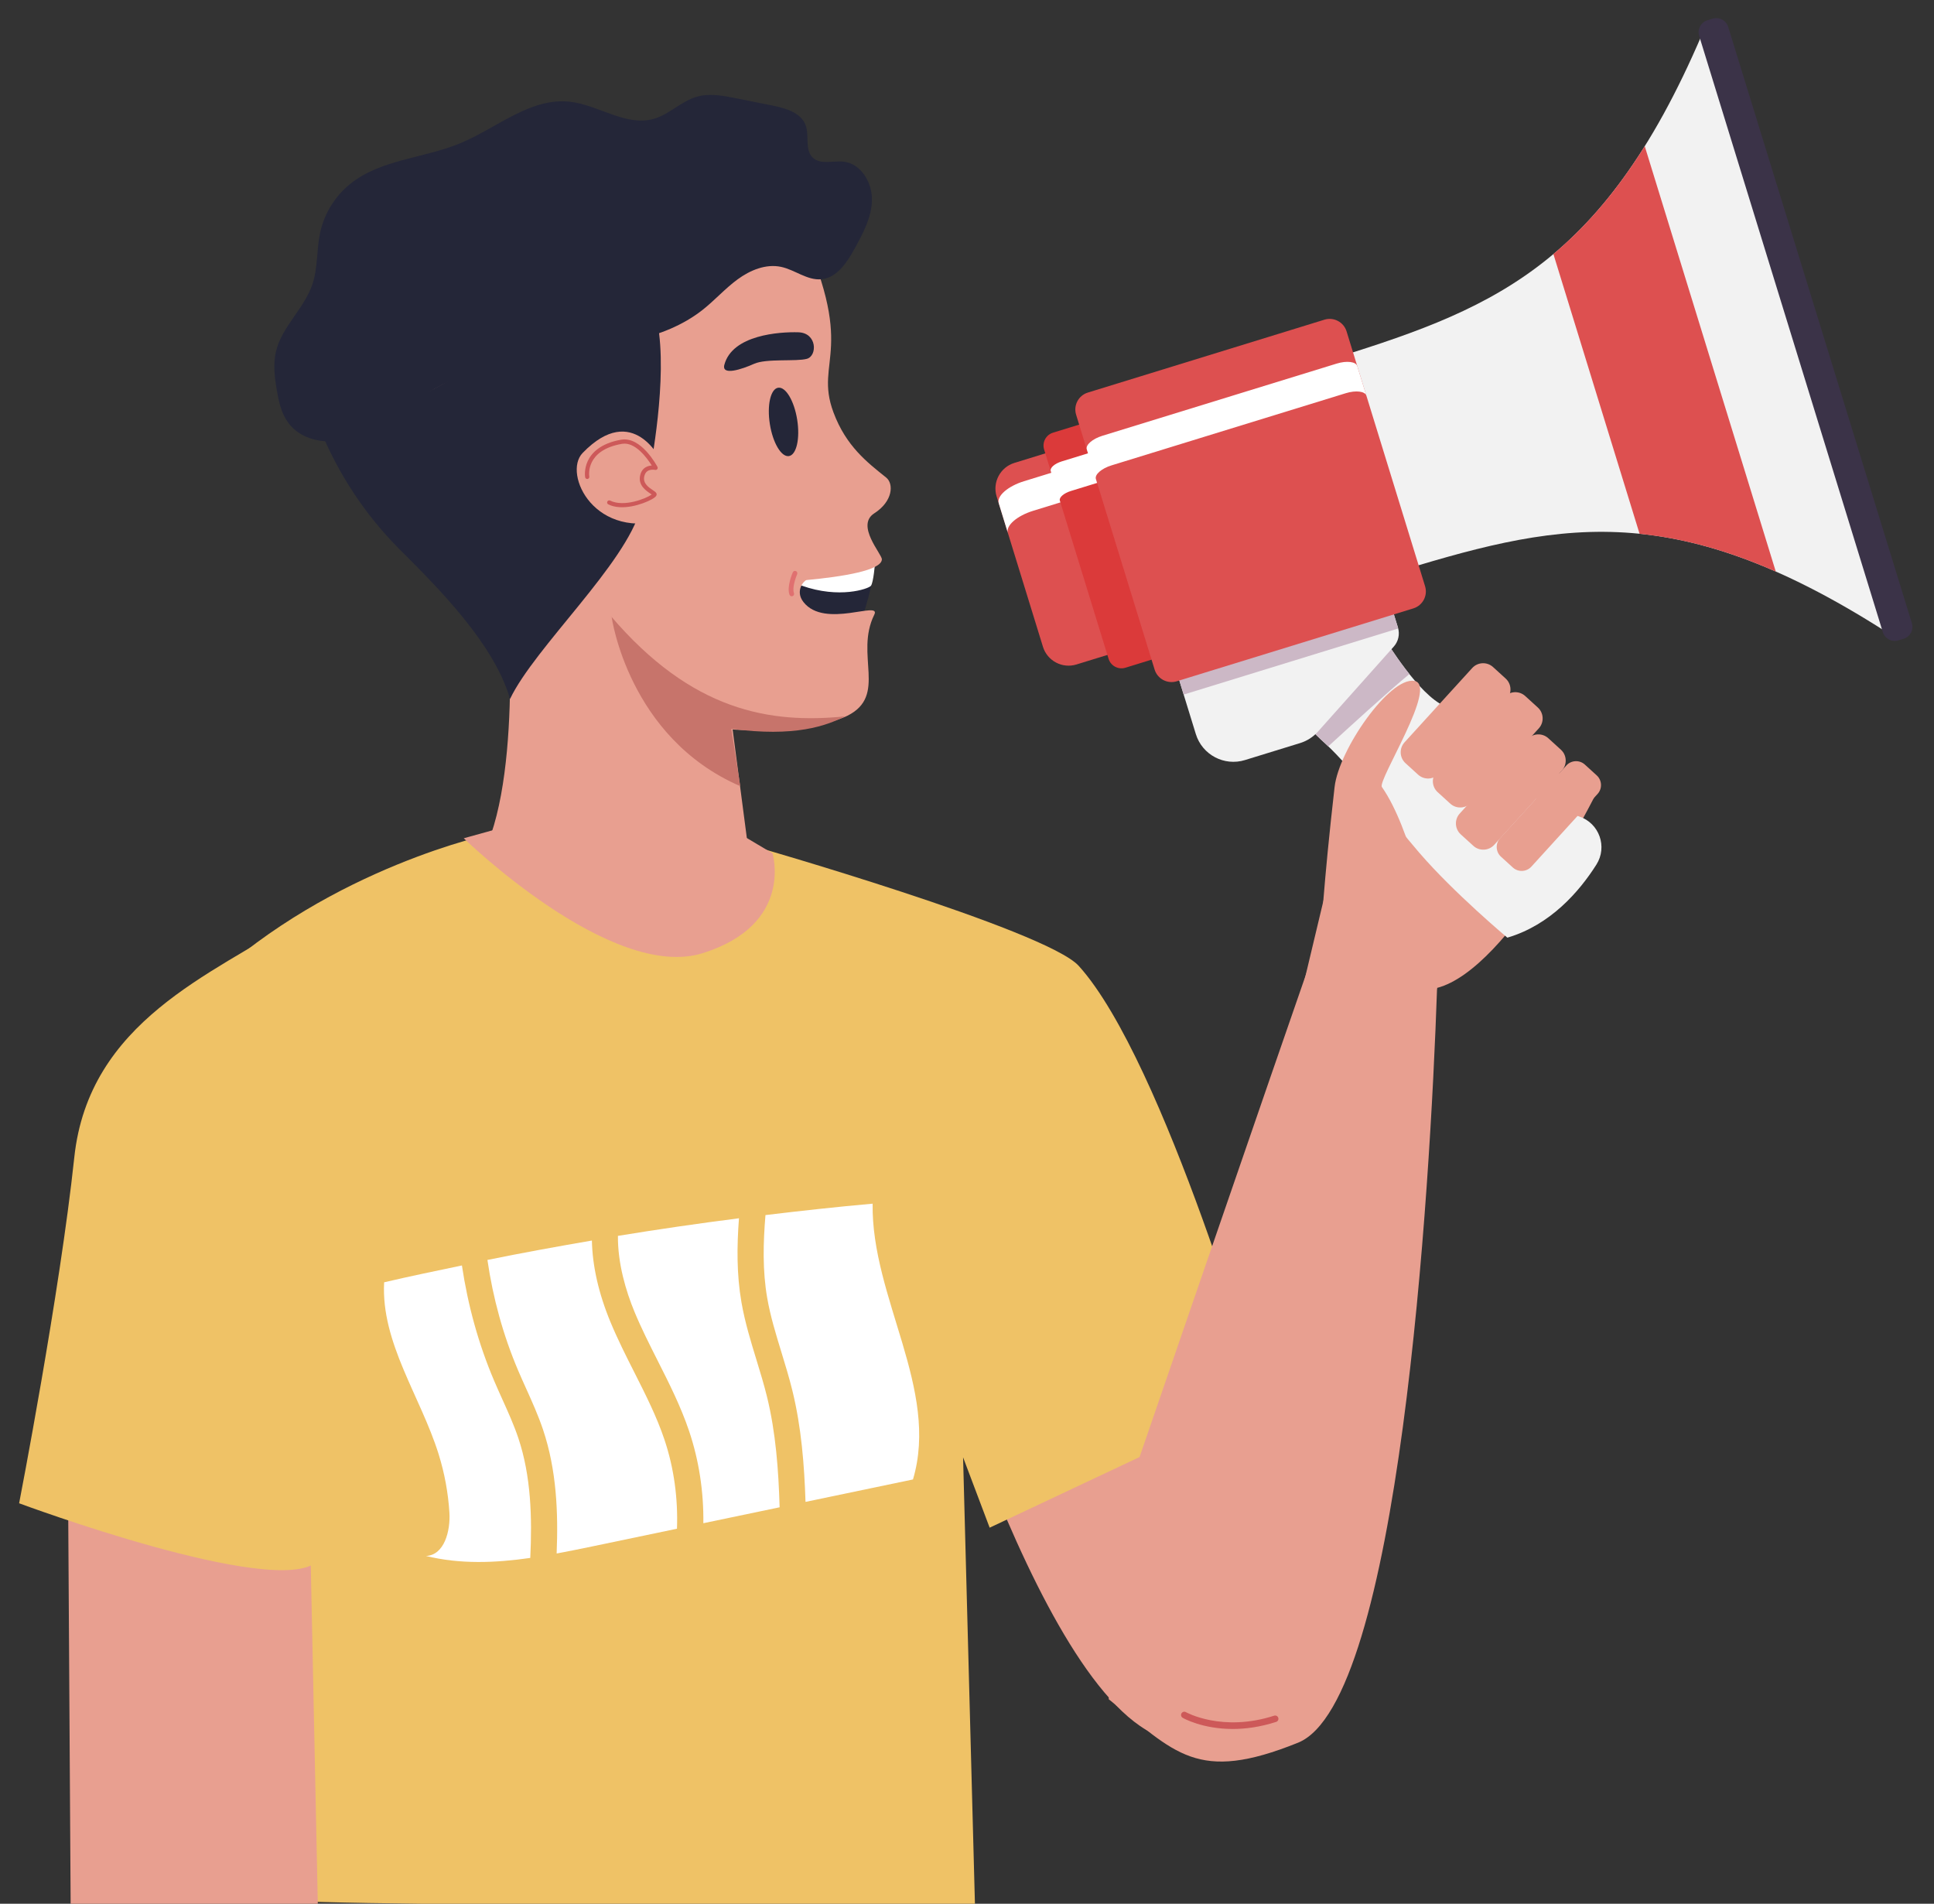 <?xml version="1.0" encoding="utf-8"?>
<!-- Generator: Adobe Illustrator 16.0.0, SVG Export Plug-In . SVG Version: 6.00 Build 0)  -->
<!DOCTYPE svg PUBLIC "-//W3C//DTD SVG 1.1//EN" "http://www.w3.org/Graphics/SVG/1.1/DTD/svg11.dtd">
<svg version="1.1" id="Layer_1" xmlns="http://www.w3.org/2000/svg" xmlns:xlink="http://www.w3.org/1999/xlink" x="0px" y="0px"
	 width="323px" height="317.916px" viewBox="0 0 323 317.916" enable-background="new 0 0 323 317.916" xml:space="preserve">
<rect x="0" y="0" width="323" height="317.916" fill="#333333" stroke="none"/>
<g>
	<g>
		<g>
			<path fill="#242638" d="M145.868,96.009c-0.545,2.998-1.817,7.812-2.635,8.357c-0.817,0.545-11.354-0.091-11.354-0.364
				c0-0.272-2.726-11.626-2.726-11.626l8.266-2.907L145.868,96.009z"/>
		</g>
	</g>
	<g>
		<g>
			<path fill="#E89F90" d="M214.91,176.061l7.588-31.807c0,0,13.592-25.151,17.213-24.6c3.619,0.551,26.943,12.685,26.943,12.685
				s-14.463,29.447-26.646,32.639c-0.283,0.074-2.297,23.888-2.297,23.888L214.91,176.061z"/>
		</g>
	</g>
	<g>
		<g>
			<path fill="#FFFFFF" d="M146.148,93.968c0,0-0.27,3.365-0.7,3.867c-0.43,0.501-5.271,2.2-11.555-0.036
				S146.148,93.968,146.148,93.968z"/>
		</g>
	</g>
	<g>
		<g>
			<path fill="#E89F90" d="M151.961,207.279c0,0,20.777,76.348,42.494,82.978c21.719,6.63,14.307-49.711,14.307-49.711
				l-12.85-49.258L151.961,207.279z"/>
		</g>
	</g>
	<g>
		<g>
			<path fill="#E89F90" d="M125.362,144.763l-4.723-36.087l-35.884-8.374c0,0,2.713,32.562-5.273,44.352
				C71.496,156.443,125.362,144.763,125.362,144.763z"/>
		</g>
	</g>
	<g>
		<g>
			<path fill="#EFC266" d="M125.172,141.107c0,0,49.559,14.174,54.998,20.2c14.338,15.881,30.496,72.43,30.496,72.43l-45.382,21.381
				l-4.439-11.751l1.98,74.55c0,0-120.013,0.81-119.899-1.091c4.057-67.57-32.056-130.454-8-152.835
				c20.643-19.207,47.13-24.728,47.13-24.728S114.668,144.589,125.172,141.107z"/>
		</g>
	</g>
	<g>
		<g>
			<path fill="#E89F90" d="M132.902,36.385c10.657,22.455,2.952,23.508,6.297,32.482c2.106,5.653,5.64,8.349,8.8,10.88
				c1.278,1.023,1.158,3.956-1.987,5.977c-3.146,2.021,1.29,6.8,1.271,7.685c-0.042,1.845-6.482,2.882-12.581,3.459
				c-0.368,0.035-2.004,1.776-0.505,3.684c3.539,4.505,13.029-0.351,11.818,2.099c-3.309,6.689,2.27,13.509-4.507,16.886
				s-39.903,7.426-58.856-19.513c0,0-42.739-20.424-26.868-51.335C78.017,5.384,132.902,36.385,132.902,36.385z"/>
		</g>
	</g>
	<g>
		<g>
			<path fill="#242638" d="M120.976,60.915c-0.503,1.883,2.905,0.765,4.962-0.159c2.056-0.924,7.047-0.343,8.818-0.834
				c1.771-0.492,1.723-4.335-1.419-4.43C130.196,55.397,122.311,55.914,120.976,60.915z"/>
		</g>
	</g>
	<g>
		<g>
			
				<ellipse transform="matrix(0.988 -0.156 0.156 0.988 -9.384 21.256)" fill="#242638" cx="130.821" cy="70.454" rx="2.311" ry="5.776"/>
		</g>
	</g>
	<g>
		<g>
			<polygon fill="#E89F90" points="101.389,109.16 89.148,92.432 84.061,102.51 87.582,108.546 			"/>
		</g>
	</g>
	<g>
		<g>
			<path fill="#C7746B" d="M141.126,119.633L141.126,119.633c-12.505,1.25-25.534-0.824-39.159-16.811l0.182,0.182
				c0,0,2.748,20.175,21.488,28.281l-1.501-9.576C132.784,123.126,137.935,121.223,141.126,119.633z"/>
		</g>
	</g>
	<g>
		<g>
			<path fill="#E07070" d="M132.326,99.565c-0.192,0.049-0.395-0.053-0.467-0.243c-0.488-1.283,0.44-3.501,0.547-3.749
				c0.088-0.203,0.321-0.294,0.521-0.207c0.201,0.087,0.294,0.32,0.207,0.521c-0.256,0.594-0.852,2.319-0.535,3.152
				c0.078,0.205-0.024,0.434-0.229,0.512C132.356,99.556,132.342,99.561,132.326,99.565z"/>
		</g>
	</g>
	<g>
		<g>
			<path fill="#242638" d="M93.151,54.648c-11.077,3.85-20.718,11.345-31.739,15.553c-2.732,1.043-5.415,1.449-7.985,1.411
				c3.046,7.509,7.59,14.413,13.327,20.138c6.731,6.719,15.779,15.833,18.427,24.968c4.168-8.683,19.356-22.52,21.825-31.83
				c0.952-3.593-5.073-5.243-1.435-6.004c-0.737-3.95,1.727,3.528,2.968-0.293c0.018-0.054,3.069-15.422,1.251-24.721
				C104.444,52.824,99.141,52.567,93.151,54.648z"/>
		</g>
	</g>
	<g>
		<g>
			<path fill="#E89F90" d="M110.457,77.048c0,0-4.648-10.19-13.153-1.404c-3.377,3.489,2.079,14.938,14.359,10.975
				C111.663,86.619,115.2,83.718,110.457,77.048z"/>
		</g>
	</g>
	<g>
		<g>
			<path fill="#CD5959" d="M108.818,83.4c-1.507,0.828-4.946,1.968-7.229,0.826c-0.173-0.087-0.244-0.298-0.157-0.472
				c0.088-0.172,0.299-0.244,0.473-0.157c2.303,1.151,6.064-0.366,6.936-1.018c-0.067-0.046-0.147-0.101-0.219-0.148
				c-0.714-0.479-2.041-1.37-1.727-2.963c0.124-0.633,0.42-1.104,0.88-1.4c0.363-0.229,0.749-0.31,1.075-0.329
				c-0.763-1.223-2.765-4.005-4.979-3.619c-6.123,1.066-5.481,5.284-5.45,5.462c0.032,0.191-0.1,0.371-0.287,0.406
				c-0.191,0.033-0.373-0.095-0.406-0.286c-0.01-0.053-0.218-1.306,0.435-2.714c0.596-1.284,2.051-2.946,5.587-3.563
				c3.317-0.577,5.942,4.333,6.052,4.542c0.064,0.121,0.051,0.269-0.033,0.377c-0.083,0.108-0.223,0.159-0.357,0.128
				c-0.006-0.001-0.726-0.15-1.257,0.187c-0.29,0.189-0.481,0.506-0.568,0.943c-0.223,1.133,0.771,1.8,1.429,2.242
				c0.313,0.209,0.518,0.348,0.61,0.535c0.053,0.106,0.103,0.322-0.151,0.575C109.35,83.078,109.124,83.232,108.818,83.4z"/>
		</g>
	</g>
	<g>
		<g>
			<path fill="#242638" d="M122.956,16.414c2.021,0.405,4.041,0.811,6.062,1.216c2.205,0.443,4.766,1.175,5.536,3.289
				c0.645,1.769-0.183,4.094,1.174,5.399c1.296,1.249,3.424,0.469,5.21,0.685c2.873,0.347,4.73,3.49,4.688,6.384
				c-0.043,2.893-1.476,5.56-2.871,8.094c-1.272,2.313-2.947,4.902-5.575,5.153c-2.359,0.225-4.414-1.576-6.733-2.068
				c-2.538-0.539-5.166,0.553-7.259,2.087s-3.826,3.507-5.867,5.111c-6.647,5.222-15.63,5.949-24.004,7.104
				c-7.637,1.054-15.386,2.705-21.929,6.783c-3.763,2.345-7.085,5.468-11.197,7.122c-4.113,1.654-9.541,1.344-12.116-2.265
				c-1.109-1.554-1.529-3.486-1.851-5.369c-0.361-2.118-0.629-4.307-0.143-6.399c0.971-4.176,4.724-7.19,6.092-11.253
				c0.935-2.777,0.679-5.814,1.304-8.677c0.688-3.145,2.472-6.038,4.972-8.064c5.12-4.147,12.327-4.29,18.41-6.819
				c6.11-2.54,11.696-7.65,18.274-6.942c4.825,0.519,9.398,4.202,14.063,2.86c2.585-0.744,4.563-2.93,7.146-3.681
				C118.481,15.54,120.771,15.975,122.956,16.414z"/>
		</g>
	</g>
	<g>
		<g>
			<path fill="#E89F90" d="M124.354,139.726l4.664,2.771c0,0,3.631,11.867-11.646,16.675c-15.276,4.809-39.919-19.183-39.919-19.183
				l8.207-2.279L124.354,139.726z"/>
		</g>
	</g>
	<g>
		<g>
			<g>
				<path fill="#FFFFFF" d="M103.201,206.387c-0.039,4.602,1.32,9.188,2.78,12.713c1.135,2.74,2.52,5.478,3.856,8.123
					c1.9,3.758,3.865,7.643,5.256,11.771c1.658,4.926,2.441,10.169,2.375,15.378c4.246-0.887,8.493-1.772,12.739-2.659
					c-0.184-6.215-0.638-12.465-2.107-18.458c-0.507-2.065-1.133-4.104-1.756-6.14c-0.952-3.107-1.936-6.316-2.513-9.637
					c-0.815-4.7-0.765-9.393-0.414-14.031C116.663,204.31,109.923,205.287,103.201,206.387z"/>
			</g>
		</g>
		<g>
			<g>
				<path fill="#FFFFFF" d="M110.962,240.387c-1.292-3.832-3.101-7.409-5.015-11.197c-1.375-2.717-2.796-5.527-3.994-8.421
					c-2-4.829-3.013-9.403-3.1-13.603c-5.83,1-11.649,2.06-17.447,3.238c0.922,6.342,2.609,12.539,5.14,18.486
					c0.432,1.016,0.887,2.023,1.341,3.029c0.99,2.195,2.015,4.467,2.81,6.838c2.258,6.721,2.548,13.836,2.268,20.671
					c1.961-0.364,3.915-0.76,5.851-1.163c4.749-0.992,9.499-1.982,14.247-2.975C113.246,250.254,112.568,245.156,110.962,240.387z"
					/>
			</g>
		</g>
		<g>
			<g>
				<path fill="#FFFFFF" d="M145.739,201.01c-5.976,0.527-11.938,1.189-17.896,1.903c-0.389,4.636-0.501,9.286,0.286,13.819
					c0.527,3.05,1.43,5.992,2.382,9.104c0.647,2.116,1.296,4.231,1.823,6.38c1.506,6.134,1.992,12.393,2.197,18.594
					c1.46-0.305,2.92-0.609,4.379-0.914c4.522-0.943,9.045-1.888,13.567-2.832C156.956,232.016,145.501,216.709,145.739,201.01z"/>
			</g>
		</g>
		<g>
			<g>
				<path fill="#FFFFFF" d="M71.14,259.839c5.698,1.405,11.573,1.171,17.422,0.329c0.322-6.711,0.135-13.674-1.998-20.023
					c-0.726-2.166-1.662-4.236-2.652-6.43c-0.467-1.037-0.934-2.072-1.378-3.117c-2.638-6.201-4.402-12.662-5.388-19.271
					c-4.336,0.915-8.68,1.797-12.993,2.813c-0.532,10.099,6.074,19.021,9.094,28.674c0.991,3.168,1.6,6.457,1.809,9.771
					C75.247,255.652,74.214,259.712,71.14,259.839z"/>
			</g>
		</g>
	</g>
	<g>
		<g>
			<g>
				<path fill="#F2F2F2" d="M231.479,107.009c0,0,5.453,9.021,9.777,10.898c1.551,0.674,2.961,1.185,4.129,1.563
					c2.078,0.672,3.691,2.28,4.391,4.349c1.023,3.029,2.883,7.234,5.695,8.97c2.162,1.334,5.434,2.601,8.305,3.571
					c3.33,1.125,4.723,5.06,2.84,8.028c-2.834,4.471-7.66,10.077-14.871,12.198c0,0-8.887-7.428-14.717-14.192
					c-4.412-5.121-11.449-14.387-15.648-18.185c-4.197-3.798-3.645-4.405-3.645-4.405L231.479,107.009z"/>
			</g>
		</g>
		<g>
			<g>
				<path fill="#CCB8C6" d="M231.477,107.009l-13.742,12.794c0,0-0.555,0.607,3.645,4.405c0.146,0.132,0.305,0.287,0.459,0.432
					c2.701-2.48,10.162-9.303,13.543-12.074C233.154,109.777,231.477,107.009,231.477,107.009z"/>
			</g>
		</g>
		<g>
			<g>
				<path fill="#F2F2F2" d="M232.316,101.044l1.158,3.76c0.34,1.103,0.076,2.305-0.691,3.167l-12.678,14.213
					c-0.797,0.894-1.822,1.551-2.965,1.904l-9.219,2.84c-3.465,1.066-7.137-0.876-8.203-4.339l-3.236-10.506L232.316,101.044z"/>
			</g>
		</g>
		<g>
			<g>
				<path fill="#DD5050" d="M179.783,110.964l7.611-2.344c0.717-0.221,1.119-0.981,0.898-1.699l-9.568-31.063
					c-0.223-0.717-0.982-1.121-1.701-0.898l-7.609,2.344c-2.365,0.728-3.693,3.237-2.965,5.603L174.182,108
					C174.908,110.366,177.418,111.694,179.783,110.964z"/>
			</g>
		</g>
		<g>
			<g>
				<path fill="#F2F2F2" d="M220.713,60.483l4.652,15.107L227,80.896l4.654,15.107c27.852-8.58,47.232-13.599,83.359,9.512
					l-14.955-48.551l-0.834-2.701L284.27,5.711C267.408,45.146,248.564,51.903,220.713,60.483z"/>
			</g>
		</g>
		<g>
			<g>
				<path fill="#DD5050" d="M273.83,89.148c7.033,0.711,14.451,2.648,22.746,6.302l-21.885-71.042
					c-4.801,7.688-9.844,13.463-15.258,18.01L273.83,89.148z"/>
			</g>
		</g>
		<g>
			<g>
				<path fill="#DB3A3A" d="M187.959,111.507l5.342-1.645l-12.092-39.254l-5.342,1.646c-1.188,0.366-1.854,1.626-1.488,2.814
					l10.768,34.951C185.512,111.207,186.771,111.874,187.959,111.507z"/>
			</g>
		</g>
		<g>
			<g>
				<path fill="#CCB8C6" d="M233.5,104.959c-0.014-0.052-0.012-0.104-0.025-0.155l-1.158-3.76l-35.834,11.039l1.203,3.909"/>
			</g>
		</g>
		<g>
			<g>
				<path fill="#DD5050" d="M196.533,113.771l39.514-12.172c1.563-0.482,2.438-2.138,1.957-3.701l-13.109-42.554
					c-0.48-1.563-2.137-2.439-3.699-1.958l-39.514,12.172c-1.563,0.481-2.439,2.138-1.959,3.7l13.109,42.555
					C193.313,113.375,194.971,114.252,196.533,113.771z"/>
			</g>
		</g>
		<g>
			<g>
				<path fill="#FFFFFF" d="M224.773,65.66l-39.145,12.059c-1.664,0.513-2.828,1.531-2.6,2.273l0.201,0.654l-4.398,1.354
					c-1.168,0.36-1.986,1.076-1.826,1.597l0.094,0.303l-4.559,1.404c-2.701,0.832-4.585,2.482-4.216,3.686l-1.521-4.943
					c-0.371-1.204,1.516-2.854,4.214-3.685l4.561-1.405l-0.094-0.303c-0.162-0.522,0.656-1.237,1.826-1.598l4.398-1.354
					l-0.203-0.654c-0.227-0.742,0.936-1.76,2.6-2.273l39.146-12.059c1.664-0.512,3.199-0.326,3.426,0.417l1.523,4.943
					C227.973,65.334,226.439,65.147,224.773,65.66z"/>
			</g>
		</g>
		<g>
			<g>
				<path fill="#3B3348" d="M286.033,3.116l-0.883,0.272c-1.092,0.336-1.709,1.503-1.373,2.595l30.678,99.586
					c0.336,1.091,1.504,1.708,2.596,1.373l0.883-0.273c1.092-0.336,1.709-1.503,1.373-2.594L288.629,4.488
					C288.291,3.397,287.123,2.78,286.033,3.116z"/>
			</g>
		</g>
	</g>
	<g>
		<g>
			<path fill="#E89F90" d="M266.674,129.49l-1.984-1.808c-0.889-0.81-2.279-0.745-3.088,0.144l-11.068,12.15
				c-0.809,0.889-0.744,2.279,0.145,3.089l1.984,1.808c0.891,0.81,2.279,0.745,3.09-0.144l11.066-12.15
				C267.629,131.69,267.564,130.3,266.674,129.49z"/>
		</g>
	</g>
	<g>
		<g>
			<path fill="#E89F90" d="M256.838,118.155l-2.111-1.923c-1-0.912-2.566-0.839-3.477,0.162l-11.309,12.414
				c-0.91,1.001-0.838,2.565,0.162,3.478l2.113,1.923c1,0.912,2.564,0.839,3.477-0.163L257,121.632
				C257.912,120.631,257.84,119.066,256.838,118.155z"/>
		</g>
	</g>
	<g>
		<g>
			<path fill="#E89F90" d="M251.467,113.318l-2.111-1.923c-1.002-0.912-2.566-0.839-3.479,0.162L234.57,123.97
				c-0.912,1.001-0.838,2.566,0.162,3.478l2.111,1.923c1.002,0.912,2.566,0.839,3.479-0.162l11.307-12.413
				C252.541,115.795,252.467,114.23,251.467,113.318z"/>
		</g>
	</g>
	<g>
		<g>
			<path fill="#E89F90" d="M260.691,125.201l-2.111-1.923c-1.002-0.912-2.566-0.838-3.479,0.162l-11.307,12.414
				c-0.912,1-0.838,2.565,0.162,3.477l2.111,1.924c1.002,0.912,2.566,0.838,3.479-0.162l11.307-12.414
				C261.766,127.677,261.691,126.113,260.691,125.201z"/>
		</g>
	</g>
	<g>
		<g>
			<path fill="#E89F90" d="M220.609,156.274c0,0,0.398-8.395,2.283-24.851c0.719-6.273,9.186-18.385,13.303-17.719
				c4.117,0.667-6.166,16.625-5.402,17.721c4.904,7.024,7.727,21.857,7.727,21.857l-5.545,6.587L220.609,156.274z"/>
		</g>
	</g>
	<g>
		<g>
			<path fill="#E89F90" d="M240.008,164.978c-1.156,34.219-6.332,119.238-23.229,126.051c-16.895,6.813-20.438,1.726-31.609-7.267
				l2.361-32.336c0,0,24.889-72.395,33.336-96.647L240.008,164.978z"/>
		</g>
	</g>
	<g>
		<g>
			<polygon fill="#E89F90" points="11.38,250.672 11.803,318.906 53.099,319.006 51.712,252.151 			"/>
		</g>
	</g>
	<g>
		<g>
			<path fill="#EFC266" d="M49.309,153.672c-13.772,9.007-34.482,16.841-36.903,39.62c-2.421,22.777-9.212,57.75-9.212,57.75
				s42.843,15.936,49.758,9.741c9.796-8.775,10.229-43.395,8.771-23.283L49.309,153.672z"/>
		</g>
	</g>
	<g>
		<g>
			<path fill="#CD5959" d="M205.879,288.732c-5.027,0-8.174-1.757-8.357-1.863c-0.26-0.149-0.35-0.48-0.201-0.743
				c0.154-0.267,0.486-0.349,0.742-0.202c0.059,0.031,6.076,3.387,14.736,0.588c0.293-0.088,0.592,0.065,0.686,0.351
				c0.094,0.288-0.064,0.595-0.354,0.688C210.436,288.421,207.992,288.732,205.879,288.732z"/>
		</g>
	</g>
</g>
</svg>
